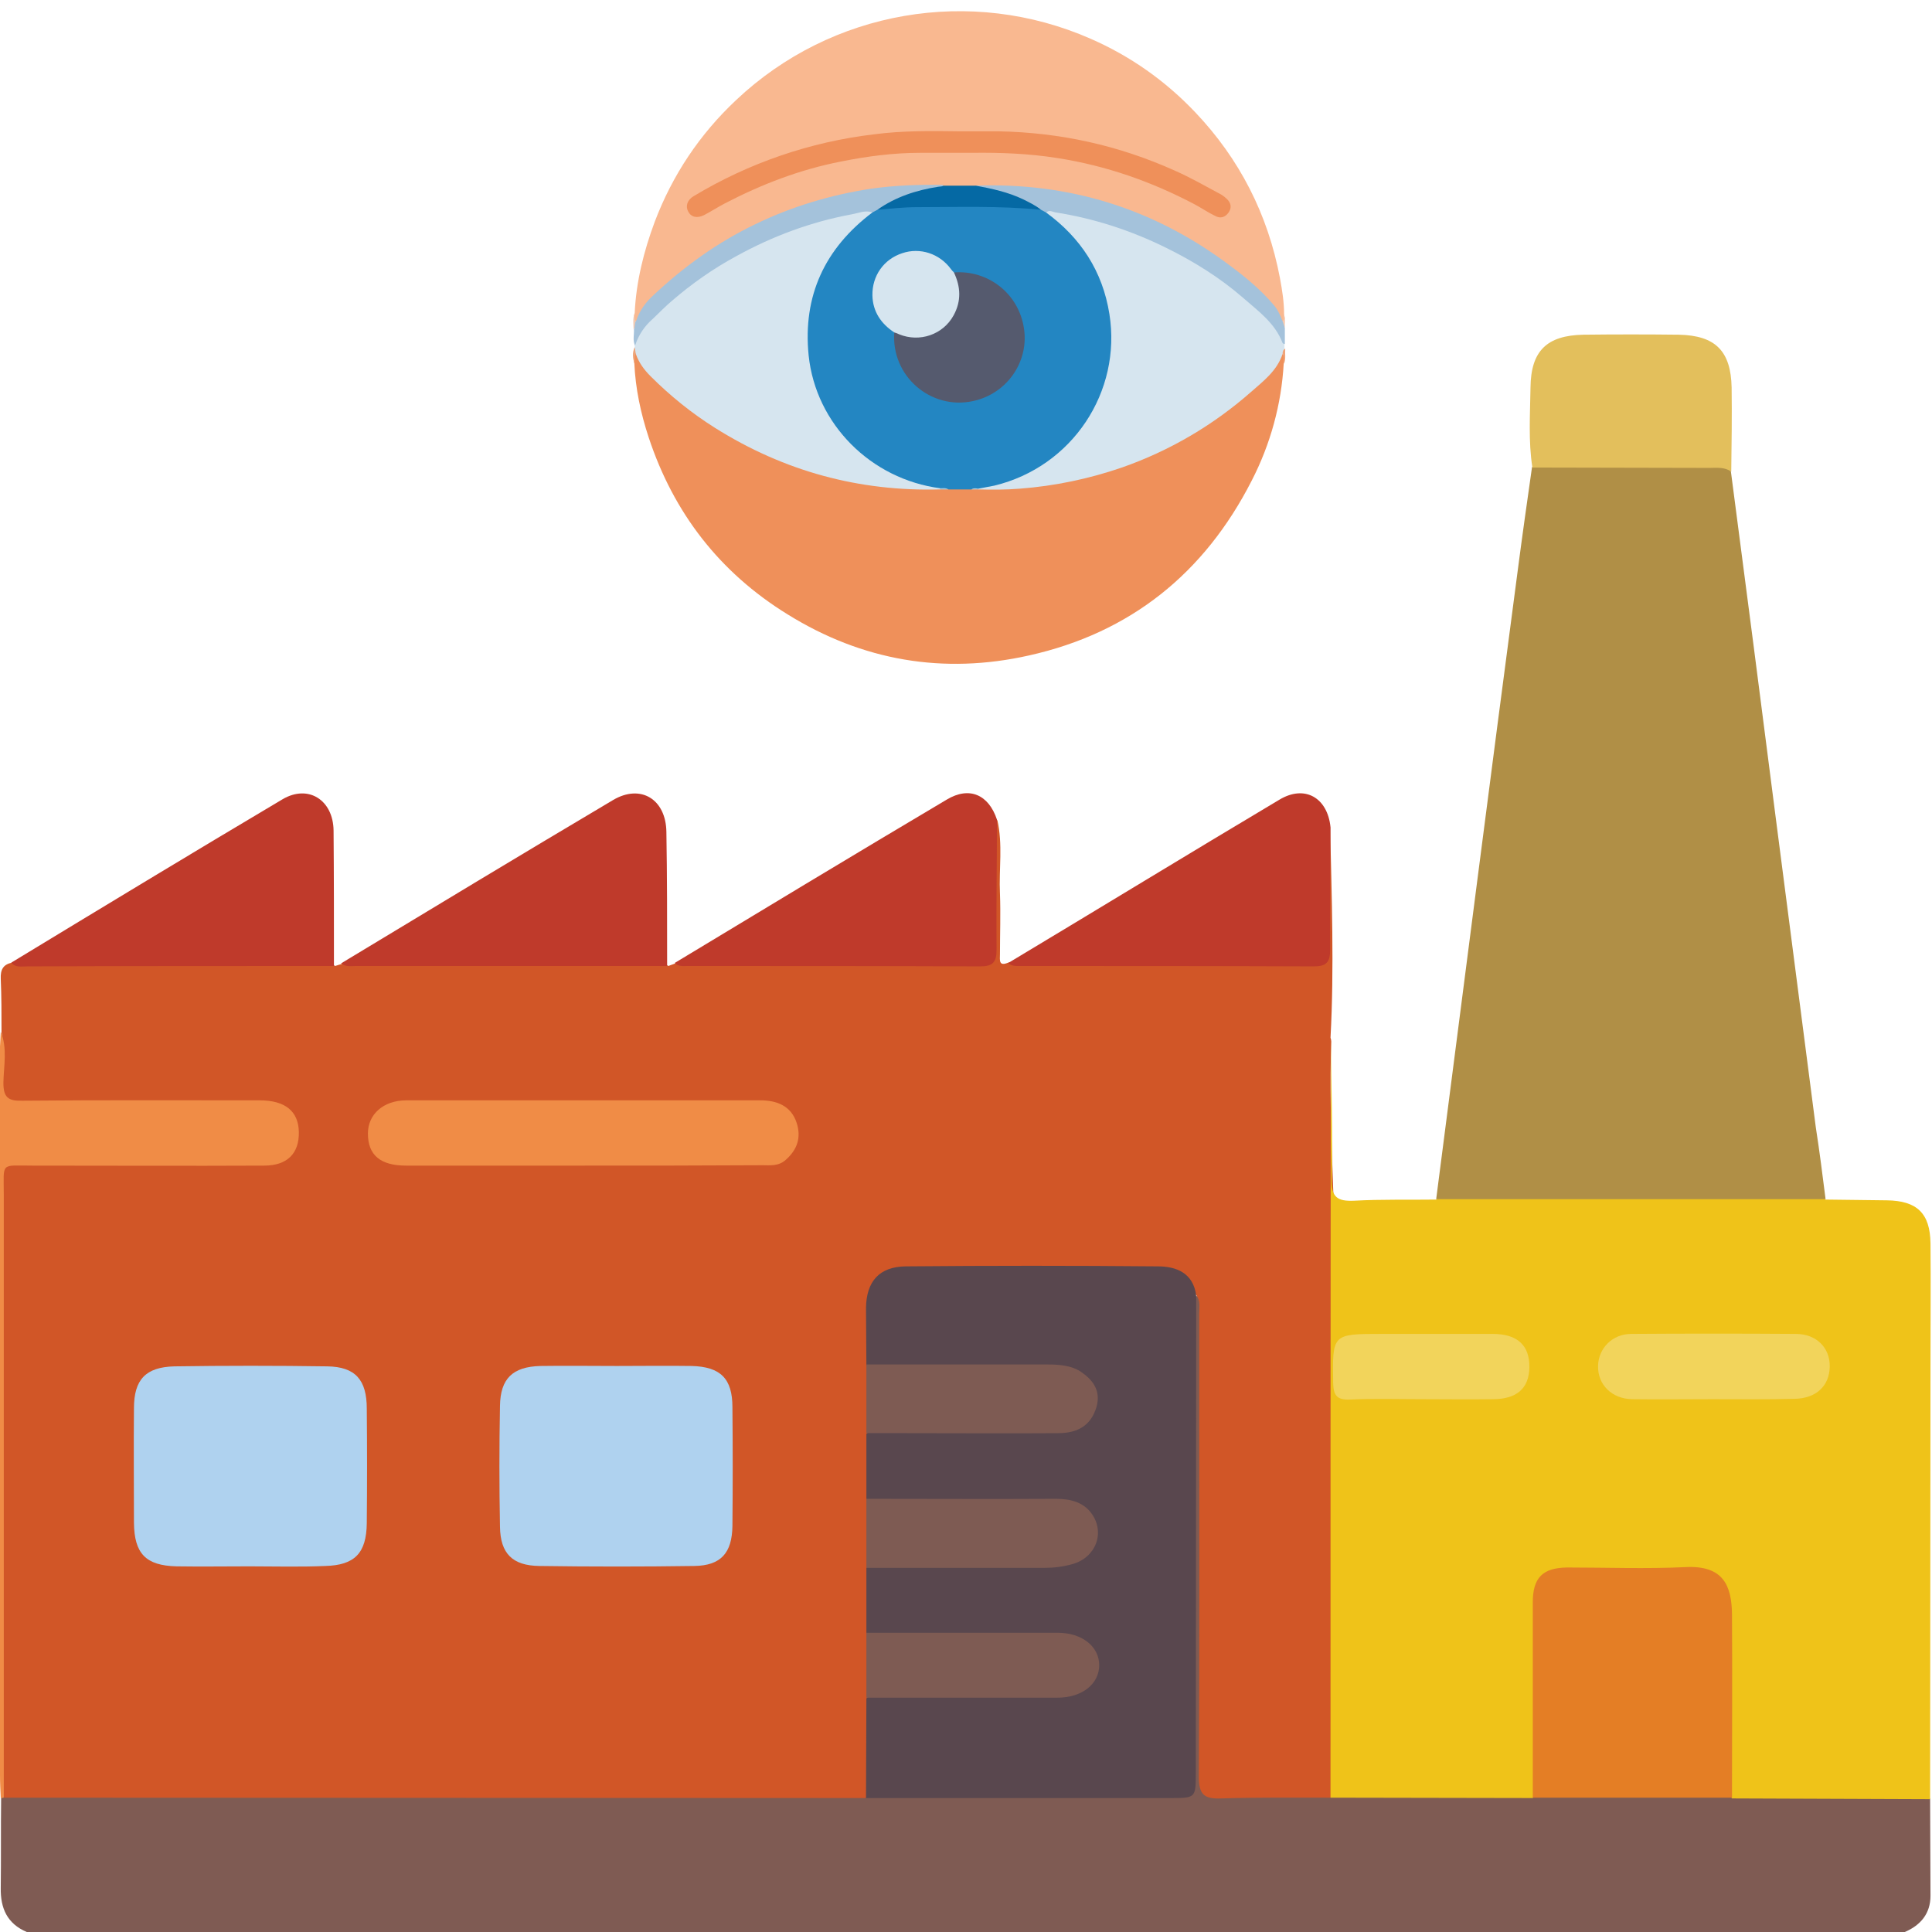 <?xml version="1.0" encoding="utf-8"?>
<!-- Generator: Adobe Illustrator 25.4.1, SVG Export Plug-In . SVG Version: 6.00 Build 0)  -->
<svg version="1.1" id="Capa_1" xmlns="http://www.w3.org/2000/svg" xmlns:xlink="http://www.w3.org/1999/xlink" x="0px" y="0px"
	 viewBox="0 0 512 512" style="enable-background:new 0 0 512 512;" xml:space="preserve">
<style type="text/css">
	.st0{fill:#7F5B53;}
	.st1{fill:#D15627;}
	.st2{fill:#EFC319;}
	.st3{fill:#B08F46;}
	.st4{fill:#BF3A2B;}
	.st5{fill:#E3BF5C;}
	.st6{fill:#F08C46;}
	.st7{fill:#59474E;}
	.st8{fill:#E47E25;}
	.st9{fill:#AFD2EF;}
	.st10{fill:#7E5B53;}
	.st11{fill:#F2D45B;}
	.st12{fill:#EF905A;}
	.st13{fill:#F9B890;}
	.st14{fill:#D6E5EF;}
	.st15{fill:#A4C2DB;}
	.st16{fill:#EDA57B;}
	.st17{fill:#F0C9B2;}
	.st18{fill:#EFA479;}
	.st19{fill:#F6CAAF;}
	.st20{fill:#2386C2;}
	.st21{fill:#A3CAE2;}
	.st22{fill:#AED0E5;}
	.st23{fill:#0569A4;}
	.st24{fill:#555A6E;}
</style>
<path class="st0" d="M511.5,476.7c0,8.6,0.1,17.1,0.1,25.7c0,4.7-2.6,7.8-6.8,9.6H7.1c-5.2-2.2-7-6.3-6.9-11.7
	c0.1-7.9,0-15.8,0.1-23.8c0.5-0.5,1-0.9,1.7-1.2c2-0.7,4-0.6,6-0.6c72.7,0,145.3,0,217.9,0c1.2,0,2.4,0.1,3.5,0.2
	c25-0.3,50.1-0.1,75.1-0.1c1.4,0,2.7,0,4.1,0c6.2-0.1,6.6-0.4,6.6-6.6c0-38.6,0.1-77.2,0-115.8c0-3-0.6-6.1,1.4-8.9
	c2.7-0.3,2.4,1.9,2.7,3.4c0.4,2.2,0.2,4.4,0.2,6.6v110.9c0,1.7,0.1,3.4,0,5.1c-0.2,3.9,1.7,5.4,5.5,5.4c9.1,0,18.2-0.2,27.4,0.1
	c17.9-0.2,35.9-0.2,53.8,0c17.6-0.2,35.2-0.2,52.8,0c15.7-0.3,31.3-0.1,47-0.1C508,474.9,510.1,474.9,511.5,476.7z"/>
<path class="st1" d="M352.6,476.4c-9.6,0-19.3-0.1-28.9,0.2c-4.6,0.2-6-1-6-5.8c0.2-33.6,0.1-67.3,0.1-100.9c0-7.3,0-14.5,0-21.8
	c0-1.6,0.4-3.4-0.8-4.9c-4.6-5.7-10.8-6.6-17.7-6.5c-17.7,0.2-35.5,0.1-53.2,0.1c-2.2-0.1-4.4,0-6.6,0.3c-5.5,0.9-8,3.5-8.4,9.1
	c-0.4,5.2,0,10.5-0.2,15.7c0.2,6,0.2,12,0,18c0.2,5.8,0.2,11.5,0,17.3c0.2,6.1,0.2,12.2,0,18.3c0.1,5.8,0.2,11.5,0,17.3
	c0.2,5.8,0.2,11.6,0,17.4c0.3,6.9,0.1,13.8,0.1,20.6c0,2-0.1,4-1.6,5.7L1.1,476.4c-1.1-1.5-0.5-3.3-0.5-4.9c0-52.4,0-104.9,0-157.3
	c0-6.2,0.5-6.8,7-6.9c19.3-0.1,38.6,0,57.9,0c2.2,0,4.4,0.1,6.6-0.4c3.4-0.8,5.2-3,5.3-6.5c0.1-3.4-1.8-5.3-4.8-6.4
	c-2.4-0.9-5-0.7-7.5-0.7c-18.3,0-36.5,0-54.8,0c-1.9,0-3.7,0-5.6-0.2c-2.8-0.2-4.2-1.4-4.1-4.5c0.1-5.1,0.5-10.1-0.2-15.2
	c0-4.7,0-9.3-0.2-14c-0.1-2.4,0.6-3.8,3-4.3c4-0.7,8-0.7,12.1-0.7c21.7,0,43.5,0,65.2,0c2.8,0,5.8-0.4,8.3,1.6l1.9-0.6
	c4-0.8,8-1,12.1-1c22,0,44,0,66,0c2.8,0,5.8-0.4,8.3,1.6l1.9-0.7c4.5-0.9,9.1-0.9,13.6-0.9c21.1,0,42.3,0,63.4,0
	c6.2,0,6.5-0.3,6.6-6.6c0-8,0-15.9,0-23.9c0-2.3-0.3-4.8,1.7-6.6c1.5,6.5,0.4,13,0.7,19.5c0.2,5.4,0,10.8,0,16.1
	c0,1.5-0.4,3.3,2.2,2.2c3.6-0.8,7.3-0.8,11-0.8c21.9,0,43.8,0,65.7,0c6.6,0,6.8-0.3,6.9-6.8c0-7.2,0-14.5,0-21.7
	c0-2.3-0.3-4.8,1.7-6.6c0.4,18.6,1.1,37.2,0.1,55.8c0.1,0.3,0.2,0.7,0.2,1c-0.8,23,1.3,45.9,1.2,68.8c-0.2,40.9,0.1,81.8,0,122.7
	C354,470.5,354.7,473.7,352.6,476.4z"/>
<path class="st2" d="M352.6,476.4c0-67.1,0-134.2,0.1-201.3c0.1,12.5,0.5,25,0.2,37.4c-0.1,4.8,1.5,5.9,6,5.7
	c7.2-0.4,14.5-0.2,21.7-0.3c2.2-1.6,4.8-1.5,7.3-1.5c29.5,0,59.1,0,88.6,0c2.5,0,5.1,0,7.3,1.5c5.4,0.1,10.8,0.1,16.2,0.2
	c8,0.1,11.5,3.4,11.6,11.4c0.1,10.7,0,21.3,0,32c0,38.4-0.1,76.9-0.1,115.3l-52.5-0.2c-1.8-2.2-1.5-4.8-1.5-7.3c0-12.3,0-24.7,0-37
	c0.1-2.4,0-4.7-0.4-7.1c-1-5.8-3.4-8-9.1-8c-10.5-0.1-20.9-0.1-31.4,0c-6.7,0.1-8.6,2.1-8.7,9c-0.1,14.2,0,28.4-0.1,42.6
	c0,2.7,0.4,5.5-1.6,7.7L352.6,476.4z"/>
<path class="st3" d="M483.8,317.8H380.6c3.6-28.2,7.3-56.3,10.9-84.5c3.5-27.3,7.1-54.6,10.7-82c1.2-9.2,2.5-18.4,3.8-27.5
	c1.7-1.3,3.7-1.5,5.7-1.5c13.6,0,27.3-0.1,40.9,0c2.3,0,4.8-0.1,6.1,2.6c4,30.6,8,61.3,11.9,91.9c3.5,27.3,7.1,54.6,10.6,81.9
	C482.2,305.1,483,311.5,483.8,317.8z"/>
<path class="st4" d="M176.8,256c-27.5,0-55,0-82.5,0c-1.3,0-2.7,0.3-3.9-0.7c24-14.5,48-29,72.1-43.3c7.3-4.3,14-0.2,14.1,8.5
	C176.8,232.3,176.8,244.2,176.8,256z"/>
<path class="st4" d="M88.5,256c-27.1,0-54.2,0-81.3,0.1c-1.5,0-3.1,0.4-4.2-1c23.9-14.5,47.8-29,71.9-43.3c6.8-4,13.4,0.2,13.5,8.3
	C88.5,232,88.5,244,88.5,256z"/>
<path class="st4" d="M352.6,219.2c-0.1,10.8-0.2,21.7-0.1,32.5c0,3.3-1,4.4-4.3,4.4c-25.9-0.1-51.8-0.1-77.7-0.1
	c-1.2,0-2.4,0.1-3.3-0.8c24-14.4,47.9-29,71.9-43.3C345.8,207.9,351.8,211.4,352.6,219.2z"/>
<path class="st4" d="M264.2,217.2c0,11.5-0.2,23-0.1,34.5c0,3.3-1,4.4-4.3,4.4c-25.9-0.1-51.7-0.1-77.6-0.1c-1.2,0-2.4,0.2-3.4-0.8
	c24-14.5,48-29,72.1-43.3C256.9,208.3,262,210.6,264.2,217.2z"/>
<path class="st5" d="M458.8,125c-1.8-1.3-3.9-1-5.8-1c-15.6,0-31.3-0.1-46.9-0.1c-1.1-7-0.6-14.1-0.5-21.2c0.1-9.7,4.3-13.8,14-14
	c8.4-0.1,16.9-0.1,25.3,0c9.7,0.2,13.8,4.3,14,14C459,110.1,458.9,117.5,458.8,125z"/>
<path class="st6" d="M0.2,273.4c1.8,4.4,0.8,9,0.7,13.5c0,3.9,1.2,4.9,5,4.8c21-0.2,42-0.1,62.9-0.1c6.8,0,10.3,2.9,10.4,8.4
	c0.1,5.7-3.1,8.9-9.2,8.9c-20.5,0.1-40.9,0-61.4,0c-8.6,0-7.6-1-7.6,7.6c0,53.3,0,106.6,0,159.9c-0.3,0.1-0.5,0.1-0.8,0.1
	c-0.1-2-0.2-4-0.2-6.1c0-64.4,0-128.7,0-193.1C0.1,276.1,0.1,274.7,0.2,273.4z"/>
<path class="st7" d="M229.6,397.2c0-5.7,0-11.5,0-17.2c2.1-1.9,4.7-1.5,7.2-1.6c12.7,0,25.4,0,38.1,0c1.9,0,3.7,0.1,5.6-0.1
	c5.2-0.5,8.4-3.1,8.5-7c0.1-3.8-2.9-6.7-8-7.6c-2.3-0.3-4.7-0.5-7.1-0.4c-12.3,0-24.7,0-37,0c-2.5,0-5.1,0.4-7.3-1.5
	c0-5.1-0.1-10.1-0.1-15.2c0.1-7,3.5-10.9,10.5-11c22.3-0.2,44.5-0.2,66.8,0c4.9,0,9.4,1.7,10.2,7.7l-0.1,126.3c0,6.9,0,6.9-6.7,6.9
	h-80.7c0-8.8,0.1-17.6,0.1-26.4c2.1-2,4.7-1.6,7.2-1.6c13.5,0,27.1,0,40.6,0c2.2,0,4.4,0.1,6.5-0.6c3.2-1.1,5.3-3.3,5.1-6.8
	c-0.1-3.2-2.2-5.3-5.1-6.2c-2.1-0.7-4.4-0.6-6.5-0.6c-13.5,0-27.1,0-40.6,0c-2.5,0-5.1,0.4-7.2-1.6c0-5.7,0-11.5,0-17.2
	c2.1-1.9,4.8-1.5,7.3-1.5c12.5,0,25,0,37.6,0c2.4,0.1,4.7-0.1,7.1-0.5c4.8-1,7.7-3.9,7.5-7.6c-0.1-3.8-3.1-6.4-8-7
	c-1.9-0.2-3.7-0.2-5.6-0.2c-12.9,0-25.7,0-38.6,0C234.4,398.7,231.7,399.1,229.6,397.2z"/>
<path class="st8" d="M406.2,476.4c0-17.2,0-34.4,0-51.7c0-6.6,2.6-9.2,9.1-9.3c10.5,0,21,0.4,31.4-0.1c10-0.5,12.2,4.9,12.3,12.5
	c0.1,16.2,0,32.4,0,48.6L406.2,476.4z"/>
<path class="st9" d="M163.5,362c6.6,0,13.2-0.1,19.8,0c7.7,0.2,10.8,3.4,10.8,10.9c0.1,10.5,0.1,21,0,31.5
	c-0.1,7.1-3,10.5-10.1,10.6c-13.7,0.2-27.4,0.2-41.1,0c-7.1-0.1-10.3-3.3-10.4-10.4c-0.2-10.7-0.2-21.3,0-32
	c0.1-7.3,3.4-10.4,10.7-10.6C149.9,361.9,156.7,362,163.5,362z"/>
<path class="st9" d="M66.1,415.1c-6.4,0-12.8,0.1-19.3,0c-8.2-0.2-11.2-3.4-11.3-11.5c0-10.1-0.1-20.3,0-30.4
	c0-7.6,3.1-10.9,10.7-11.1c13.5-0.2,27-0.2,40.5,0c7.5,0.1,10.5,3.6,10.5,11.2c0.1,10.1,0.1,20.3,0,30.4c-0.1,7.9-3.2,11.1-11,11.3
	C79.6,415.3,72.8,415.1,66.1,415.1z"/>
<path class="st6" d="M154.7,308.9c-15.7,0-31.4,0-47.1,0c-6.8,0-10.1-2.8-10.1-8.5c0-5.1,4.1-8.8,10.2-8.8c31.3,0,62.5,0,93.8,0
	c4.3,0,8.1,1.4,9.6,5.9c1.3,3.9,0.2,7.2-2.9,9.9c-1.9,1.7-4.1,1.4-6.2,1.4C186.2,308.9,170.5,308.9,154.7,308.9z"/>
<path class="st10" d="M229.6,361.6c16,0,32.1,0,48.1,0c3.1,0,6.3,0.3,8.7,1.9c3.1,2.1,5.4,4.9,4.2,9.3c-1.5,5.1-5.1,6.9-9.8,7
	c-13.7,0.1-27.4,0-41.1,0c-3.4,0-6.8,0-10.1,0C229.6,373.9,229.6,367.8,229.6,361.6z"/>
<path class="st10" d="M229.6,397.2c16.7,0,33.5,0.1,50.2,0c3.7,0,7.2,0.8,9.4,3.8c3.8,5.1,1.2,11.8-5,13.5c-2.4,0.7-4.9,1-7.5,1
	c-15.7,0-31.4,0-47.1,0L229.6,397.2z"/>
<path class="st10" d="M229.6,432.7c16.9,0,33.8,0,50.7,0c6.4,0,11,3.6,11,8.6c0,5-4.6,8.6-11,8.6c-16.9,0-33.8,0-50.7,0
	C229.6,444.3,229.6,438.5,229.6,432.7z"/>
<path class="st11" d="M453.8,370.8c-7.1,0-14.2,0.1-21.3,0c-5.3-0.1-9.1-3.8-9-8.8c0.1-4.7,3.8-8.5,8.8-8.5c14.5-0.1,29-0.1,43.6,0
	c5.5,0,9.1,3.7,9,8.7c-0.1,5.1-3.6,8.4-9.3,8.5C468.4,370.9,461.1,370.8,453.8,370.8z"/>
<path class="st11" d="M376.8,370.8c-6.4,0-12.8-0.2-19.2,0.1c-3.4,0.1-4.2-1.2-4.3-4.4c-0.2-13-0.3-13,12.9-13c9.8,0,19.6,0,29.4,0
	c6.6,0,9.8,3.1,9.7,8.9c-0.1,5.5-3.3,8.4-9.7,8.4C389.3,370.9,383.1,370.8,376.8,370.8z"/>
<g>
	<path class="st12" d="M340.2,96.3c-0.6,10.8-3.5,21.4-8.5,31.1c-12.5,24.5-32.1,40.3-59,46.3c-22.7,5.1-44.2,1.4-64-10.9
		c-18-11.1-30.2-26.9-36.8-46.9c-2.1-6.4-3.5-12.9-3.8-19.7c-0.2-0.9-0.3-1.8,0.1-2.6c0.5-0.1,0.8,0.4,0.9,0.7
		c1.6,3.5,4.4,5.8,7.1,8.3c9.2,8.4,19.7,14.8,31.3,19.4c9.8,3.9,20.1,6.2,30.6,6.9c3.7,0.2,7.4,0.2,11.1,0.3c0.7,0,1.4,0,2.1,0
		c1.9,0,3.8,0,5.8,0c0.6,0.1,1.2,0,1.8,0.1c12.5,0.4,24.8-1.3,36.6-5.3c12.5-4.2,24.1-10.7,34.1-19.2c2.4-2,4.5-4.3,6.8-6.4
		c1-0.9,1.6-2.1,2.3-3.2c0.3-0.6,0.4-1.3,1.3-1.4C340.6,94.6,340.4,95.4,340.2,96.3z"/>
	<path class="st13" d="M168.2,82.9c0.4-8.3,2.4-16.3,5.3-24.1c4.7-12.4,11.9-23.2,21.6-32.3c25.2-23.8,62.2-30.2,94-16.2
		c10.5,4.6,19.7,11.1,27.6,19.4c11.8,12.4,19.3,27.1,22.5,44c0.6,3.2,1.1,6.4,1.1,9.6c0.1,0.7,0.4,1.3-0.2,1.9
		c-0.4-0.1-0.7-0.3-0.8-0.7c-1.6-4-5-6.6-8.1-9.3c-7-6.2-14.9-11.4-23.3-15.4c-10.3-5-21.4-8.2-32.8-9.5c-5.6-0.7-11.2-0.7-16.9-0.6
		c-2.6,0-5.3,0-7.9,0c-16.6-0.7-32.4,2.3-47.5,9.1c-9.2,4.1-17.4,9.5-25,16c-3.2,2.8-6.8,5.4-8.5,9.6c-0.2,0.4-0.4,0.7-0.9,0.8
		C167.7,84.5,168,83.7,168.2,82.9z"/>
	<path class="st14" d="M339.9,93.8c-1.5,4.5-5.1,7.2-8.4,10.1c-10,8.8-21.6,15.6-34.2,20c-8.7,3-17.8,4.9-27,5.6
		c-3.7,0.3-7.4,0.3-11.1,0.2c-0.1-0.2-0.1-0.4,0.1-0.5c2.1-0.9,4.3-1,6.4-1.6c15.4-4.7,26.2-18,27.9-33.3
		c1.5-12.9-2.6-23.9-11.6-33.2c-1.1-1.2-2.5-2.1-3.7-3.2c-0.5-0.4-1.1-0.8-1.3-1.4c0.3-1.1,1.2-0.8,1.9-0.7
		c9.5,1.5,18.7,4.3,27.4,8.3c9.2,4.2,17.8,9.8,25.4,16.4c2.1,1.9,4.1,3.9,6,6c1.3,1.4,2,3.1,2.7,4.8v1.1
		C340.2,92.8,340.3,93.4,339.9,93.8z"/>
	<path class="st14" d="M249.2,129.7c-21.5,0.6-41.4-4.8-59.7-16.3c-6.2-3.9-11.9-8.5-17.1-13.7c-1.7-1.7-3.1-3.6-3.9-5.9
		c-0.4-0.5-0.7-1.1-0.3-1.8l0-0.4c-0.1-2.4,1.2-4.1,2.7-5.7c6.9-7.5,15-13.4,23.8-18.3c10.7-5.9,22.1-10,34.3-11.9
		c0.8-0.1,1.8-0.6,2.4,0.5c-0.4,1.3-1.7,1.8-2.6,2.6c-8.1,6.9-12.8,15.7-14,26.3c-1.2,10.5,1.5,20,7.8,28.4
		c6.2,8.2,14.5,13.2,24.7,15.1c0.6,0.1,1.3,0.2,1.9,0.6C249.2,129.3,249.2,129.5,249.2,129.7z"/>
	<path class="st15" d="M231.2,56.3c-1.9-0.7-3.7,0.2-5.5,0.5c-10.8,2-21,5.8-30.6,11.1c-6.1,3.3-11.8,7.3-17,11.8
		c-1.8,1.5-3.4,3.2-5.1,4.8c-2.2,1.9-3.8,4.3-4.7,7.1c-0.7-1.4-0.2-2.9-0.3-4.4c0.4-0.7-0.2-1.6,0.6-2.2c0.9-2.7,2.5-4.9,4.6-6.8
		c8.1-7.6,17-14,27-18.8c9.7-4.7,20.1-7.8,30.7-9.4c6.4-0.9,12.7-1.1,19.1-1c-0.3,0.9-1.1,0.7-1.8,0.8c-5.5,0.9-10.6,2.7-15.3,5.7
		C232.3,56,231.9,56.6,231.2,56.3z"/>
	<path class="st15" d="M340.5,91.2c-0.2-0.1-0.5-0.1-0.6-0.3c-2-5.3-6.5-8.5-10.5-12c-6.1-5.3-13-9.6-20.3-13.2
		c-9.3-4.6-19.1-7.8-29.3-9.4c-0.8-0.1-1.7-0.8-2.5,0c-0.7,0.2-1.2-0.3-1.7-0.6c-4.7-3.1-9.8-4.8-15.3-5.7c-0.6-0.1-1.5,0.1-1.8-0.8
		c24.7-0.9,47,6,66.8,20.7c4.5,3.3,8.8,6.8,12.4,11.1c1,1.2,1.6,2.6,2.2,4.1c0.8,0.4,0.3,1.3,0.6,1.8L340.5,91.2z"/>
	<path class="st16" d="M168.2,92c0.1,0.6,0.2,1.2,0.3,1.8c-0.6,0.8-0.1,1.7-0.4,2.5C167.7,94.9,167.5,93.5,168.2,92z"/>
	<path class="st17" d="M168.5,85.1c-0.4,0.7-0.1,1.5-0.6,2.2c0-1.4-0.3-2.9,0.3-4.3C168.3,83.6,167.9,84.5,168.5,85.1z"/>
	<path class="st18" d="M339.9,93.8c0-0.6,0.1-1.1,0.7-1.4c-0.1,1.3,0.2,2.7-0.3,4C340,95.5,340.5,94.6,339.9,93.8z"/>
	<path class="st19" d="M340.5,86.9l-0.6-1.8c0.6-0.5,0.2-1.2,0.3-1.8C340.8,84.5,340.4,85.7,340.5,86.9z"/>
	<path class="st20" d="M275.9,55.6l1.3,0.7c9.2,6.7,15,15.6,16.8,26.9c3.3,20.6-9.8,40.5-30.5,45.5c-1.4,0.3-2.8,0.5-4.2,0.8
		c-0.6,0.3-1.2-0.1-1.8,0.2h-6.1c-0.7-0.3-1.5,0.1-2.2-0.3c-18.4-2.4-33-17-34.9-35.2c-1.6-15.8,4.3-28.4,16.9-37.9l1.3-0.7
		c3.2-1.2,6.5-1.2,9.8-1.2c8-0.1,15.9-0.2,23.9,0C269.4,54.4,272.7,54.4,275.9,55.6z"/>
	<path class="st21" d="M249.1,129.4c0.7,0,1.5-0.2,2.2,0.3h-2.1C249.1,129.6,249.1,129.5,249.1,129.4z"/>
	<path class="st22" d="M257.4,129.7c0.6-0.4,1.2-0.3,1.8-0.2c0,0.1,0,0.2,0,0.2L257.4,129.7z"/>
	<path class="st12" d="M254.2,34.8c3.5,0,7,0,10.4,0c16.3,0.3,31.8,3.7,46.7,10.4c4.3,1.9,8.3,4.2,12.4,6.4c0.5,0.3,1,0.7,1.4,1.1
		c1.1,1,1.4,2.3,0.5,3.6c-0.9,1.3-2.2,1.7-3.6,0.9c-1.9-0.9-3.6-2.1-5.5-3.1c-11.4-6-23.4-10.2-36.2-12.2
		c-7.5-1.2-15.1-1.5-22.7-1.4c-4.6,0-9.1,0-13.7,0c-7.1,0-14,0.9-21,2.3c-10.8,2.1-21,6-30.8,11.1c-1.9,1-3.6,2.1-5.5,3.1
		c-1.8,0.9-3.4,0.6-4.2-0.9c-0.8-1.4-0.3-3.1,1.4-4.1c14.6-8.8,30.9-14.4,47.8-16.4C239.2,34.6,246.7,34.7,254.2,34.8z"/>
	<path class="st23" d="M275.9,55.6c-11-1.1-22-0.7-32.9-0.7c-3.5,0-7,0.4-10.5,0.7c4.8-3.4,10.3-5.2,16.1-6.1c0.5-0.1,1,0,1.4-0.3
		h8.6c4.3,0.8,8.5,1.7,12.5,3.6C272.7,53.6,274.4,54.4,275.9,55.6z"/>
	<path class="st24" d="M252.8,72.2c8.9-0.7,17.3,5.5,18.6,15.1c1.2,8.7-4.6,17.1-13.6,19c-11.1,2.4-21.7-6.6-20.8-18.3
		c0.7-0.5,1.2,0,1.8,0.2c4.4,1.6,8.5,0.7,11.7-2.6c3.2-3.2,4-7.2,2.4-11.6C252.7,73.5,252.2,72.9,252.8,72.2z"/>
	<path class="st14" d="M252.8,72.2c1.8,3.8,2,7.6-0.1,11.4c-2.8,5.1-9,7.2-14.4,5c-0.4-0.2-0.9-0.4-1.3-0.5
		c-3.5-2.3-5.7-5.5-5.8-9.8c-0.1-5.2,3-9.6,7.9-11.2c4.7-1.6,9.9,0.1,12.9,4.2C252.2,71.6,252.5,71.9,252.8,72.2z"/>
</g>
</svg>
